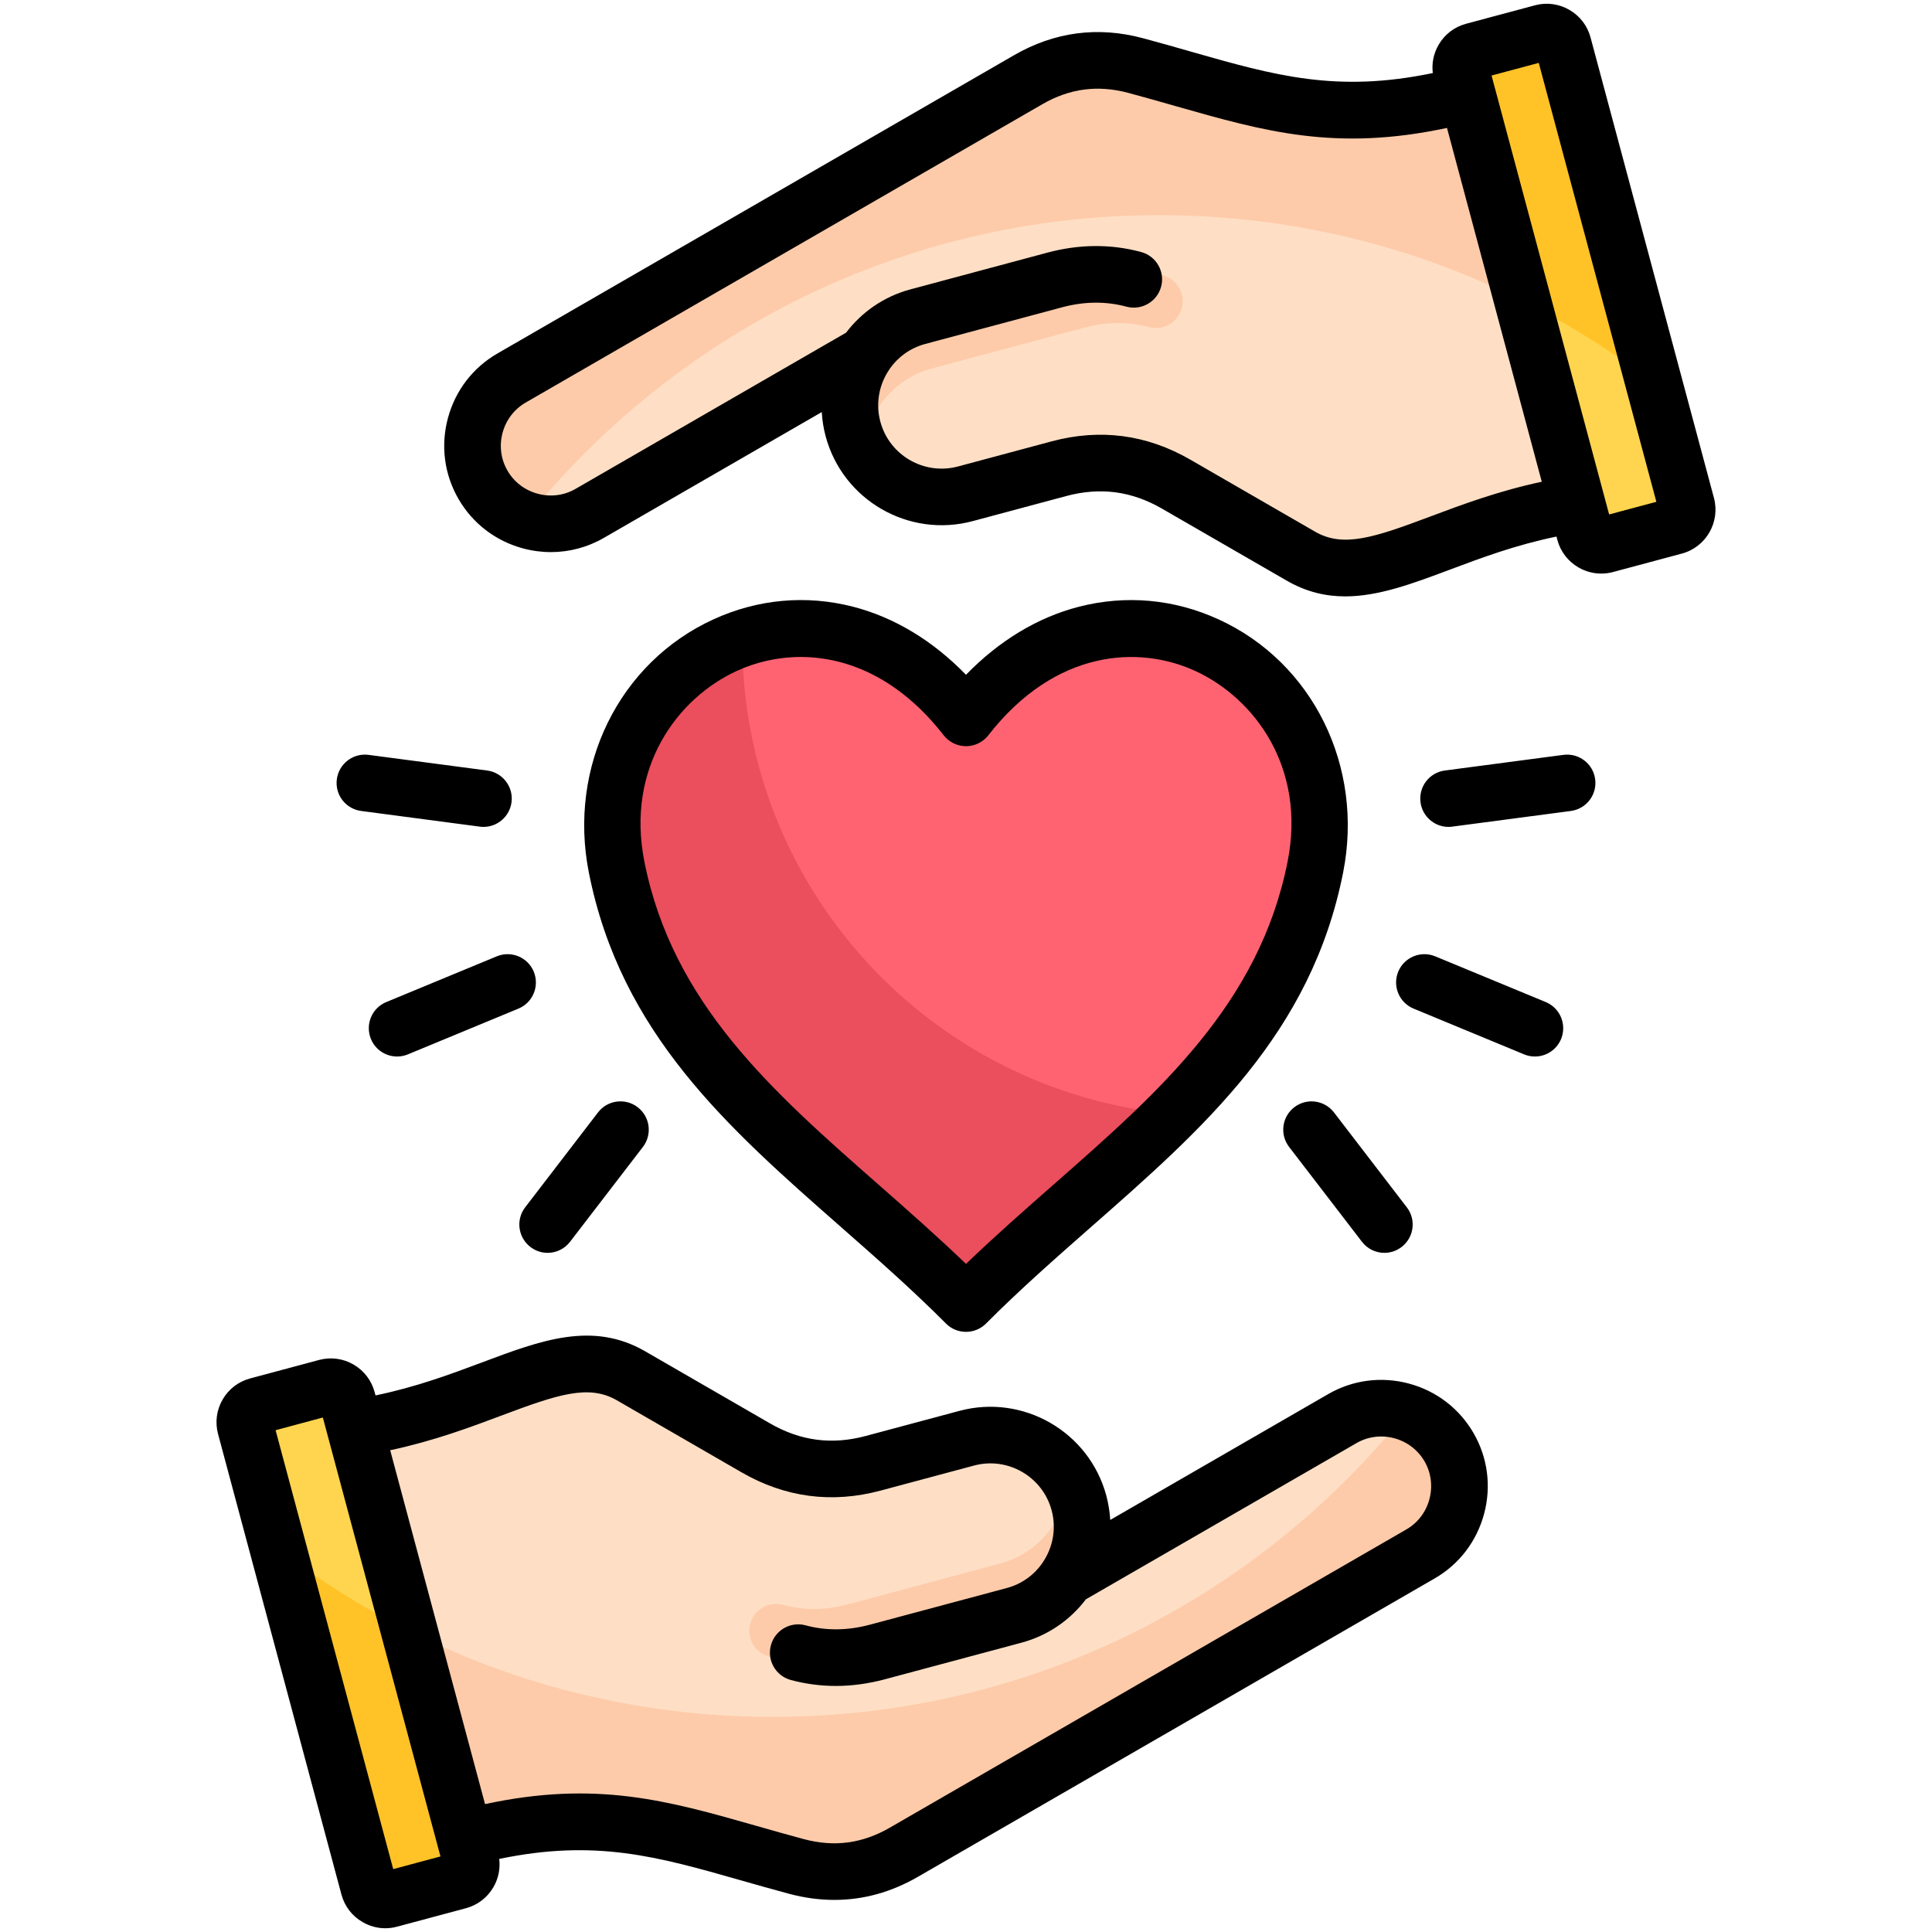 <svg id="Layer_1" enable-background="new 0 0 512 512" viewBox="0 0 512 512" xmlns="http://www.w3.org/2000/svg"><g clip-rule="evenodd" fill-rule="evenodd"><g><g><path d="m89.671 378.938 29.294 109.327c39.786-11.593 59.06-2.489 92.077 6.359 9.977 2.674 19.525 1.416 28.472-3.748l136.916-79.052c9.862-5.692 13.273-18.424 7.578-28.289-5.693-9.863-18.425-13.278-28.292-7.581l-73.108 42.211c3.783-5.635 5.219-12.809 3.335-19.839-3.454-12.891-16.867-20.636-29.76-17.182l-24.813 6.649c-10.892 2.918-21.305 1.548-31.071-4.09l-33.078-19.098c-19.057-11.003-39.437 10.31-77.55 14.333z" fill="#fecbaa"/><path d="m228.457 438.886c-8.042 2.154-16.557 2.34-24.617.166-3.796-1.014-6.052-4.915-5.037-8.712 1.014-3.796 4.915-6.052 8.711-5.038 5.843 1.576 11.445 1.393 17.27-.166 13.433-3.6 26.865-7.198 40.296-10.798 10.521-2.819 17.601-12.235 17.99-22.61 1.254 1.996 2.235 4.207 2.875 6.596 3.459 12.909-4.273 26.302-17.182 29.761-13.436 3.6-26.872 7.2-40.306 10.801z" fill="#fecbaa"/><path d="m89.671 378.938 13.556 50.592c30.264 16.237 64.855 25.456 101.605 25.456 67.94 0 128.517-31.49 167.961-80.66-5.475-1.874-11.699-1.476-17.075 1.628l-73.108 42.211c3.783-5.635 5.219-12.809 3.335-19.839-3.455-12.89-16.867-20.636-29.76-17.182l-24.813 6.649c-10.892 2.918-21.305 1.548-31.071-4.09l-33.078-19.098c-19.058-11.004-39.438 10.31-77.552 14.333z" fill="#fedfc5"/><path d="m228.457 438.886c-8.042 2.154-16.557 2.34-24.617.166-3.796-1.014-6.052-4.915-5.037-8.712s4.915-6.052 8.711-5.037c5.843 1.576 11.445 1.393 17.27-.166 13.433-3.599 26.865-7.198 40.296-10.797 10.521-2.819 17.602-12.235 17.99-22.61 1.254 1.996 2.235 4.207 2.875 6.596 3.459 12.91-4.274 26.301-17.182 29.76-13.436 3.6-26.872 7.2-40.306 10.8z" fill="#fecbaa"/><path d="m92.036 370.857 32.703 122.049c.646 2.408-.797 4.906-3.205 5.552l-18.248 4.89c-2.408.645-4.906-.798-5.551-3.205l-32.703-122.05c-.645-2.408.798-4.906 3.205-5.552l18.248-4.889c2.407-.646 4.906.797 5.551 3.205z" fill="#ffc328"/><path d="m92.036 370.857 16.452 61.398c-12.321-6.179-23.964-13.506-34.795-21.84l-8.66-32.322c-.645-2.408.798-4.907 3.205-5.552l18.248-4.889c2.406-.646 4.904.797 5.55 3.205z" fill="#ffd54f"/></g><g><path d="m422.329 133.067-29.294-109.328c-39.786 11.593-59.06 2.489-92.078-6.359-9.977-2.674-19.525-1.416-28.472 3.748l-136.915 79.052c-9.862 5.692-13.273 18.424-7.578 28.289 5.693 9.863 18.425 13.278 28.292 7.581l73.108-42.211c-3.783 5.635-5.219 12.809-3.335 19.839 3.455 12.891 16.867 20.636 29.76 17.182l24.813-6.649c10.892-2.919 21.306-1.548 31.071 4.09l33.078 19.098c19.058 11.004 39.438-10.31 77.55-14.332z" fill="#fecbaa"/><path d="m283.544 73.119c8.042-2.154 16.557-2.341 24.617-.166 3.796 1.014 6.052 4.915 5.038 8.712-1.014 3.796-4.915 6.052-8.711 5.038-5.843-1.576-11.445-1.394-17.27.166-13.432 3.6-26.865 7.198-40.297 10.798-10.52 2.819-17.601 12.235-17.99 22.61-1.254-1.996-2.235-4.207-2.875-6.596-3.459-12.909 4.273-26.302 17.182-29.761 13.435-3.601 26.871-7.2 40.306-10.801z" fill="#fecbaa"/><path d="m422.329 133.067-13.556-50.592c-30.264-16.237-64.855-25.456-101.604-25.456-67.941 0-128.517 31.49-167.962 80.66 5.475 1.874 11.699 1.476 17.075-1.628l73.108-42.211c-3.783 5.635-5.219 12.809-3.336 19.839 3.455 12.89 16.868 20.636 29.76 17.182l24.813-6.649c10.892-2.919 21.305-1.548 31.071 4.09l33.078 19.098c19.059 11.004 39.438-10.311 77.553-14.333z" fill="#fedfc5"/><path d="m283.544 73.119c8.042-2.154 16.557-2.341 24.617-.166 3.796 1.014 6.052 4.915 5.038 8.712-1.015 3.797-4.915 6.052-8.711 5.037-5.842-1.576-11.445-1.394-17.27.166-13.432 3.599-26.865 7.198-40.297 10.797-10.52 2.819-17.602 12.235-17.99 22.61-1.254-1.996-2.235-4.207-2.875-6.596-3.459-12.91 4.274-26.301 17.182-29.76 13.436-3.6 26.871-7.201 40.306-10.8z" fill="#fecbaa"/><path d="m419.965 141.148-32.703-122.049c-.646-2.408.797-4.906 3.205-5.552l18.248-4.89c2.408-.645 4.906.798 5.551 3.206l32.703 122.05c.645 2.408-.798 4.906-3.205 5.552l-18.248 4.889c-2.408.645-4.906-.798-5.551-3.206z" fill="#ffc328"/><path d="m419.965 141.148-16.452-61.398c12.321 6.179 23.964 13.506 34.795 21.84l8.66 32.322c.645 2.408-.798 4.907-3.205 5.552l-18.248 4.889c-2.406.645-4.905-.798-5.55-3.205z" fill="#ffd54f"/></g><g><path d="m255.999 345.462c37.009-37.201 82.011-62.396 92.586-115.657 10.518-52.978-53.671-89.48-92.586-39.557-38.915-49.923-103.105-13.421-92.587 39.557 10.575 53.261 55.578 78.456 92.587 115.657z" fill="#eb4e5c"/><path d="m310.668 295.215c17.905-18.01 32.473-37.991 37.917-65.41 10.519-52.978-53.671-89.48-92.586-39.557-17.669-22.667-40.548-27.515-59.279-21.096-.002.296-.011.59-.011.887 0 65.469 50.041 119.241 113.959 125.176z" fill="#ff6372"/></g></g><path d="m141.448 257.494c1.58 3.83-.231 8.221-4.061 9.801l-29.289 12.121c-.929.391-1.91.571-2.858.571-2.953 0-5.74-1.74-6.933-4.632-1.589-3.83.231-8.22 4.061-9.8l29.28-12.117c3.829-1.584 8.22.236 9.8 4.056zm272.251 17.861c-1.202 2.891-3.99 4.632-6.933 4.632-.958 0-1.929-.179-2.868-.571l-29.28-12.121c-3.83-1.58-5.65-5.971-4.07-9.801 1.589-3.82 5.971-5.641 9.8-4.056l29.289 12.117c3.821 1.58 5.642 5.971 4.062 9.8zm-274.519 44.59 19.299-25.139c2.518-3.292 7.23-3.9 10.518-1.382 3.283 2.519 3.9 7.23 1.382 10.522l-19.3 25.129c-1.481 1.929-3.712 2.943-5.962 2.943-1.589 0-3.198-.514-4.561-1.561-3.277-2.523-3.9-7.23-1.376-10.512zm283.556-113.44c.542 4.099-2.349 7.872-6.457 8.41l-31.421 4.15c-.33.052-.66.071-.99.071-3.698 0-6.919-2.75-7.419-6.523-.542-4.108 2.339-7.876 6.447-8.419l31.421-4.146c4.113-.542 7.881 2.349 8.419 6.457zm-333.471 0c.543-4.108 4.311-6.999 8.414-6.457l31.421 4.146c4.108.542 6.999 4.311 6.457 8.419-.5 3.773-3.717 6.523-7.428 6.523-.33 0-.66-.019-.99-.071l-31.421-4.15c-4.109-.538-7-4.312-6.453-8.41zm264.252 88.301 19.3 25.139c2.533 3.283 1.91 7.99-1.377 10.513-1.363 1.047-2.971 1.561-4.561 1.561-2.25 0-4.481-1.014-5.952-2.943l-19.3-25.129c-2.528-3.292-1.91-8.004 1.382-10.522 3.278-2.519 7.99-1.902 10.508 1.381zm-12.291-66.469c4.952-24.912-8.759-43.339-24.539-50.56-14.767-6.759-36.92-5.82-54.767 17.078-1.424 1.821-3.613 2.891-5.919 2.891-2.311 0-4.49-1.071-5.915-2.891-11.866-15.229-25.648-20.748-37.877-20.748-6.169 0-11.951 1.401-16.899 3.669-15.781 7.221-29.483 25.648-24.544 50.56 7.48 37.67 33.991 60.96 62.054 85.608 7.66 6.73 15.526 13.649 23.181 21.002 7.655-7.353 15.526-14.272 23.186-21.002 28.062-24.647 54.559-47.937 62.039-85.607zm-18.3-64.2c-11.777-5.391-24.577-6.542-37.019-3.344-10.928 2.82-21.13 8.994-29.907 18.031-8.773-9.037-18.983-15.21-29.902-18.031-12.442-3.207-25.252-2.047-37.029 3.344-25.011 11.437-38.59 39.038-33.01 67.129 8.466 42.651 36.831 67.567 66.86 93.951 9.258 8.136 18.838 16.559 27.77 25.53 1.396 1.42 3.32 2.207 5.311 2.207 1.995 0 3.905-.788 5.315-2.207 8.933-8.971 18.512-17.394 27.77-25.53 30.03-26.384 58.394-51.301 66.851-93.951 5.58-28.091-7.989-55.691-33.01-67.129zm55.881 233.162c-.91 3.424-3.09 6.278-6.127 8.027l-136.913 79.047c-7.249 4.183-14.701 5.174-22.78 3.004-4.429-1.193-8.617-2.382-12.668-3.542-23.441-6.678-42.321-12.051-71.779-5.73l-25.134-93.777c11.513-2.443 21.314-6.122 29.492-9.192 14.96-5.622 23.12-8.339 30.572-4.042l33.076 19.102c11.532 6.65 23.903 8.282 36.774 4.839l24.808-6.65c8.952-2.401 18.168 2.934 20.568 11.881 1.311 4.891.302 9.871-2.339 13.758-.062.104-.127.203-.189.302-2.179 3.08-5.41 5.462-9.348 6.513l-36.283 9.716c-5.891 1.58-11.622 1.641-17.05.169-3.999-1.075-8.117 1.292-9.187 5.292-1.08 3.999 1.278 8.122 5.277 9.202 3.91 1.047 7.9 1.575 11.942 1.575 4.249 0 8.56-.59 12.899-1.745l36.288-9.721c7.075-1.901 12.951-6.061 17.069-11.494l71.694-41.387c3.037-1.759 6.589-2.212 10.018-1.302 3.419.92 6.268 3.099 8.032 6.131 1.75 3.039 2.207 6.6 1.288 10.024zm-274.6 98.036 12.522-3.358-31.171-116.322-12.522 3.363zm269.162-128.679c7.301 1.962 13.381 6.622 17.14 13.131 3.749 6.499 4.749 14.097 2.792 21.389-1.953 7.301-6.612 13.39-13.121 17.14l-136.913 79.052c-7.065 4.089-14.489 6.127-22.139 6.127-3.948 0-7.961-.538-12.032-1.627-4.537-1.221-8.787-2.429-12.899-3.599-21.988-6.273-38.401-10.942-63.898-5.632.311 2.57-.198 5.169-1.519 7.448-1.613 2.792-4.202 4.782-7.301 5.612l-18.253 4.891c-1.038.278-2.08.42-3.127.42-2.08 0-4.141-.552-5.999-1.632-2.792-1.599-4.782-4.198-5.613-7.301l-32.699-122.048c-.83-3.103-.401-6.344 1.198-9.122 1.613-2.792 4.212-4.778 7.311-5.608l18.243-4.891c3.108-.83 6.348-.41 9.131 1.198 2.788 1.613 4.778 4.212 5.608 7.311l.24.882c10.669-2.193 19.861-5.613 28.11-8.702 15.767-5.929 29.398-11.036 43.339-2.99l33.081 19.102c8.079 4.66 16.38 5.75 25.379 3.339l24.817-6.65c16.932-4.542 34.402 5.551 38.944 22.478.566 2.141.91 4.292 1.038 6.424l57.743-33.341c6.509-3.758 14.107-4.753 21.399-2.801zm53.069-230.322-30.36-113.336c-.009 0-.009 0-.009-.014l-.793-2.967 12.513-3.353 31.166 116.321zm-47.329.523c8.178-3.07 17.979-6.74 29.477-9.192l-25.119-93.767c-29.468 6.315-48.348.938-71.78-5.74-4.052-1.151-8.24-2.354-12.668-3.542-8.094-2.16-15.541-1.179-22.78 3l-136.918 79.062c-3.033 1.749-5.212 4.598-6.131 8.018-.92 3.434-.462 6.98 1.297 10.022 1.75 3.037 4.603 5.207 8.023 6.126 3.429.92 6.99.462 10.018-1.287l71.699-41.401c4.122-5.429 9.994-9.588 17.074-11.48l36.278-9.73c8.471-2.269 16.828-2.321 24.841-.16 4 1.08 6.367 5.202 5.287 9.188-1.08 4.004-5.198 6.372-9.202 5.292-5.415-1.457-11.159-1.41-17.036.17l-36.293 9.72c-3.928 1.061-7.16 3.429-9.348 6.523-.061.099-.118.198-.189.297-2.641 3.891-3.65 8.862-2.339 13.758 2.396 8.952 11.626 14.272 20.577 11.885l24.808-6.655c12.862-3.448 25.233-1.82 36.76 4.844l33.081 19.097c7.463 4.301 15.622 1.57 30.583-4.048zm75.109-4.891c1.707 6.41-2.099 13.018-8.508 14.739l-18.253 4.891c-1.028.278-2.08.41-3.118.41-2.089 0-4.15-.552-6.009-1.622-2.783-1.608-4.782-4.198-5.612-7.296l-.231-.891c-10.678 2.188-19.861 5.608-28.11 8.712-9.938 3.731-19.031 7.14-27.879 7.14-5.202 0-10.31-1.184-15.47-4.155l-33.081-19.097c-8.07-4.66-16.371-5.759-25.379-3.339l-24.809 6.65c-16.941 4.528-34.411-5.551-38.953-22.493-.571-2.137-.911-4.287-1.028-6.41l-57.748 33.34c-4.32 2.491-9.131 3.769-14.012 3.769-2.462 0-4.938-.321-7.391-.977-7.291-1.962-13.381-6.622-17.13-13.121-3.759-6.509-4.75-14.111-2.797-21.398 1.957-7.301 6.617-13.38 13.116-17.139l136.924-79.052c10.715-6.183 22.209-7.702 34.156-4.5 4.551 1.217 8.791 2.429 12.899 3.608 21.993 6.273 38.401 10.942 63.912 5.622-.311-2.57.198-5.16 1.523-7.452 1.599-2.787 4.198-4.778 7.296-5.608l18.253-4.891c3.099-.83 6.339-.401 9.117 1.207 2.792 1.613 4.782 4.202 5.613 7.301z"/></g></svg>